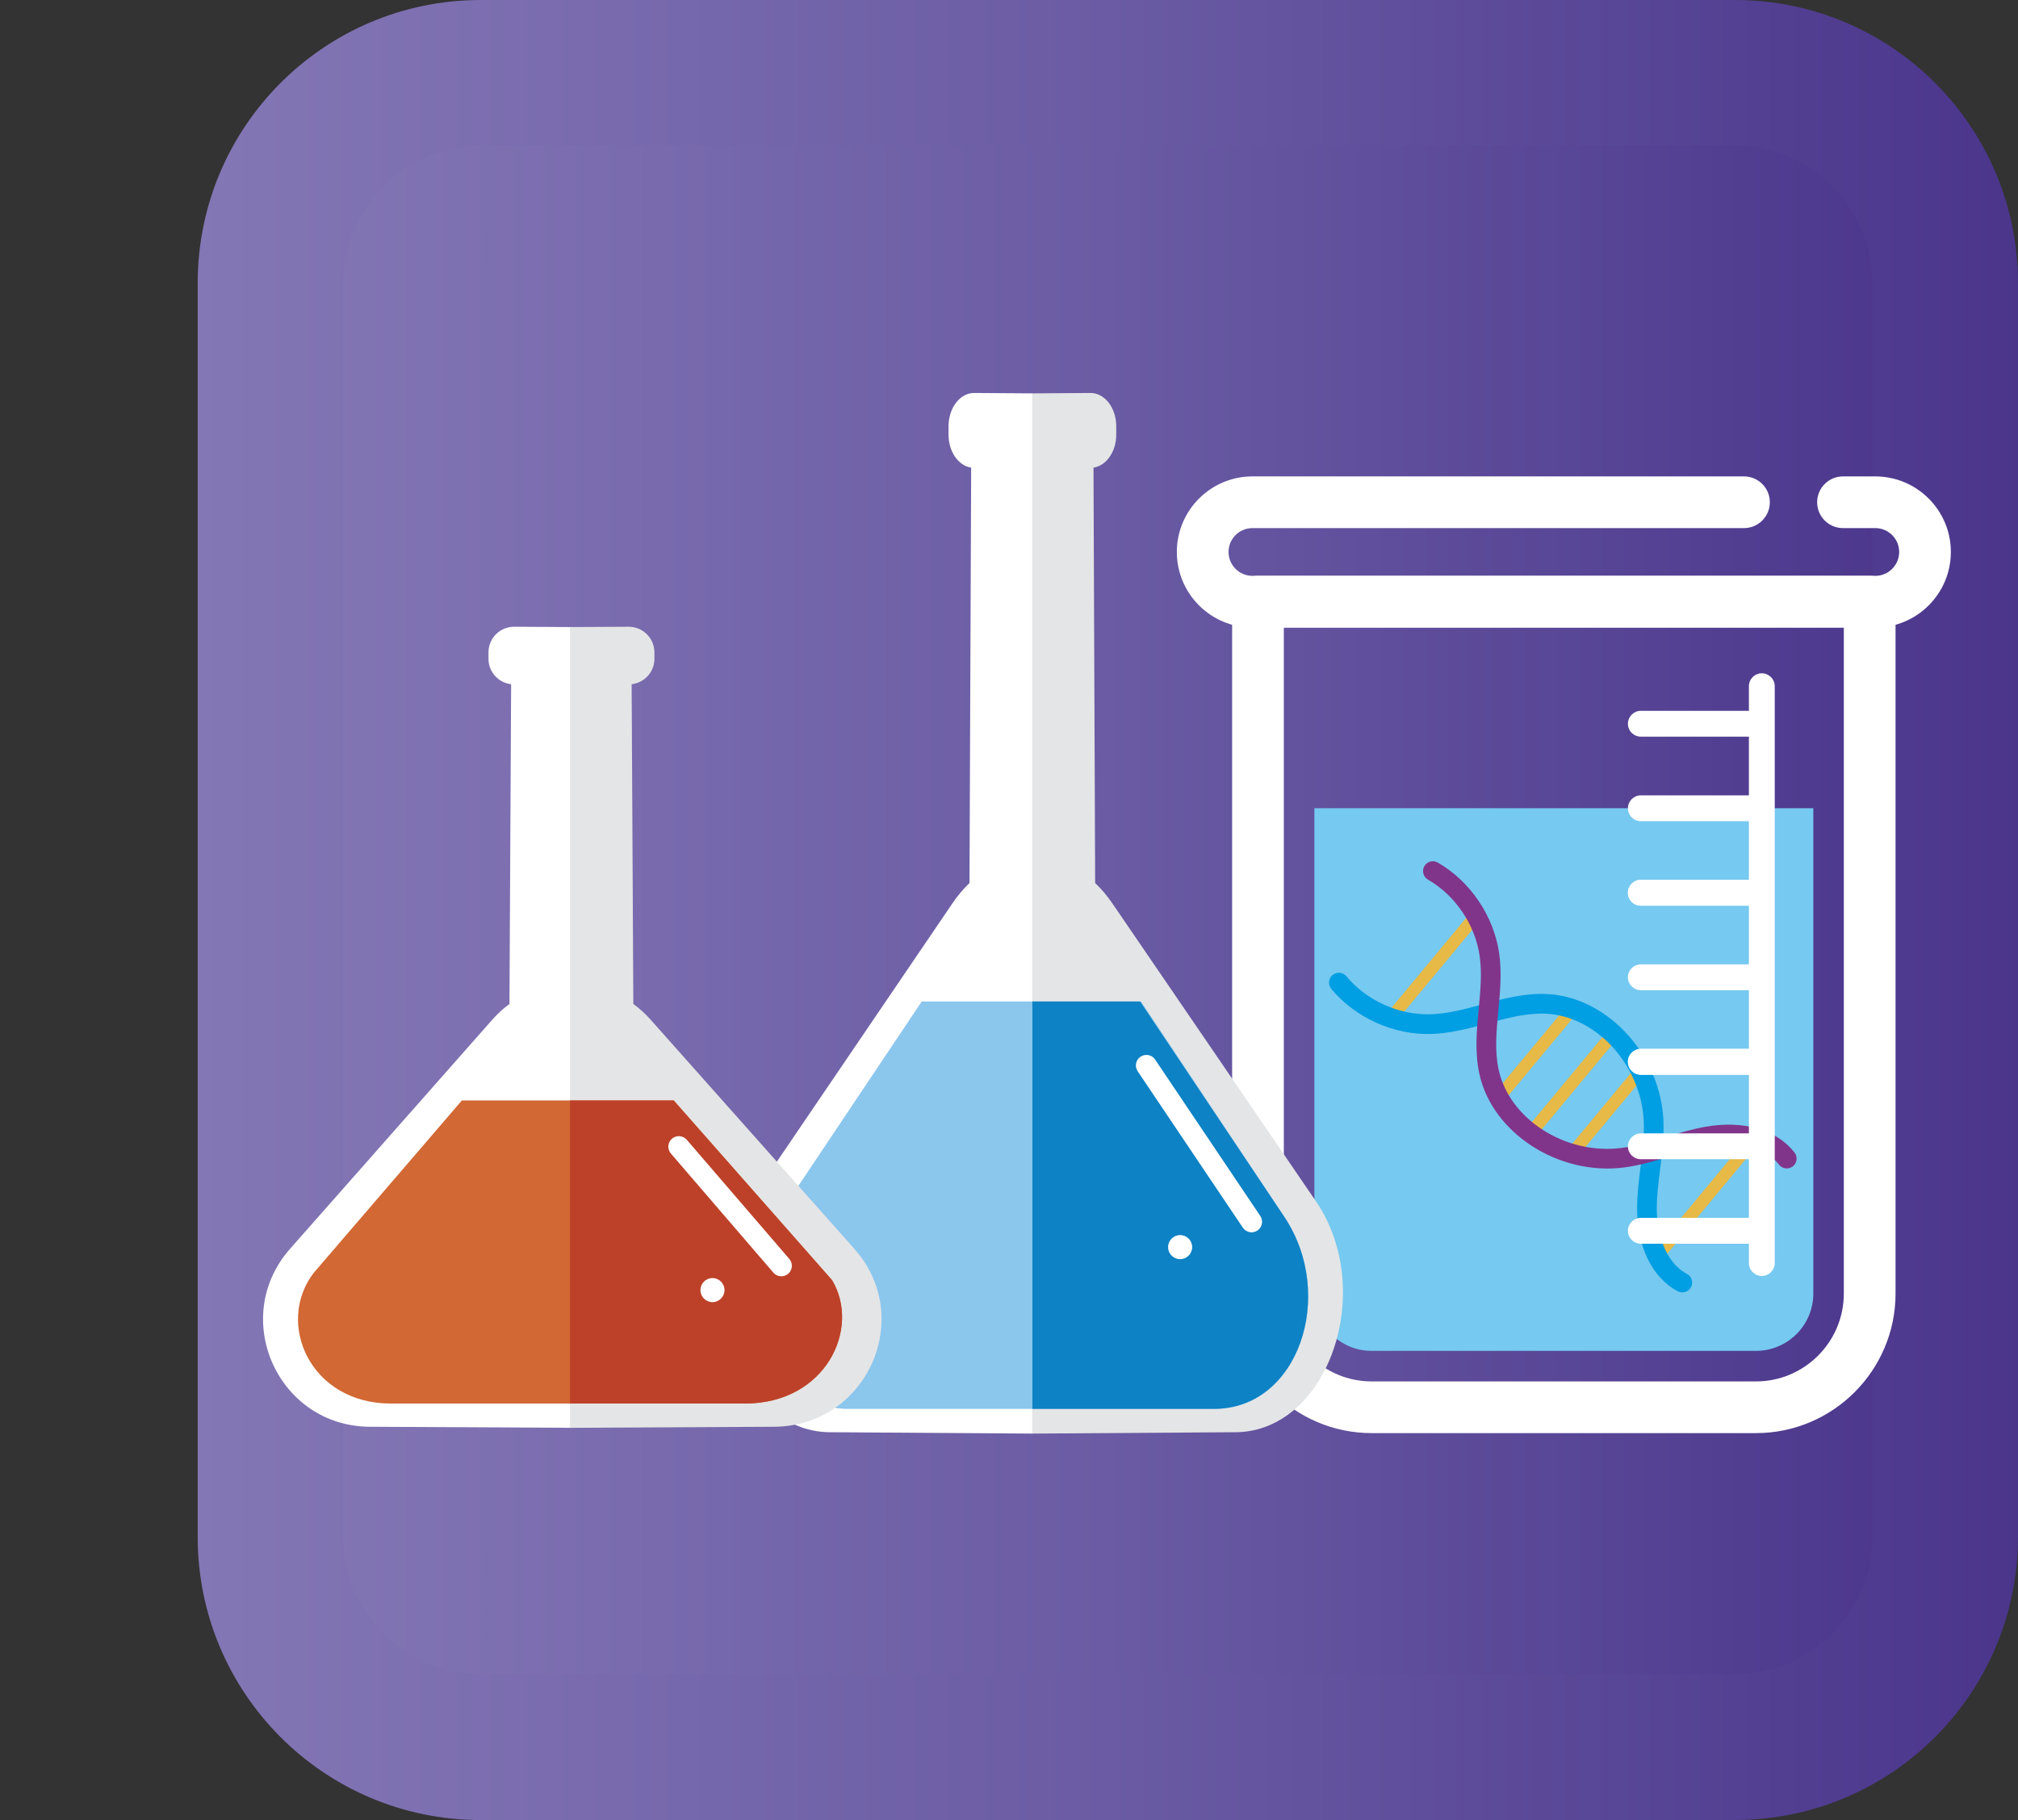 <?xml version="1.0" encoding="UTF-8"?>
<svg xmlns="http://www.w3.org/2000/svg" xmlns:xlink="http://www.w3.org/1999/xlink" viewBox="0 0 657.37 592.96">
  <rect x="0" y="0" width="657.37" height="592.96" fill="#333333" stroke="none"/>
  <defs>
    <style>
      .cls-1 {
        fill: #76c9f0;
      }

      .cls-2 {
        fill: #bd4129;
      }

      .cls-3 {
        fill: #fff;
      }

      .cls-4 {
        fill: #e4e5e6;
      }

      .cls-5 {
        fill: url(#Degradado_sin_nombre-2);
      }

      .cls-6 {
        clip-path: url(#clippath);
      }

      .cls-7 {
        fill: #0d82c5;
      }

      .cls-8 {
        fill: none;
      }

      .cls-9 {
        fill: #8bc6ed;
      }

      .cls-10 {
        fill: #009ee2;
      }

      .cls-11 {
        fill: #e7b946;
      }

      .cls-12 {
        fill: #81358a;
      }

      .cls-13 {
        fill: #d26834;
      }

      .cls-14 {
        fill: url(#Degradado_sin_nombre);
      }
    </style>
    <clipPath id="clippath">
      <rect class="cls-8" x="88.12" y="23.72" width="545.52" height="545.52" rx="68.47" ry="68.47"/>
    </clipPath>
    <linearGradient id="Degradado_sin_nombre" data-name="Degradado sin nombre" x1="-36.55" y1="591.1" x2="-31.81" y2="591.1" gradientTransform="translate(4290.12 68249.83) scale(114.96 -114.96)" gradientUnits="userSpaceOnUse">
      <stop offset="0" stop-color="#8477b5"/>
      <stop offset=".5" stop-color="#6a5ba4"/>
      <stop offset="1" stop-color="#4a358b"/>
    </linearGradient>
    <linearGradient id="Degradado_sin_nombre-2" data-name="Degradado sin nombre" x1="-36.78" y1="591.26" x2="-32.04" y2="591.26" gradientTransform="translate(4695.11 74771.82) scale(125.96 -125.96)" xlink:href="#Degradado_sin_nombre"/>
  </defs>
  <g id="Capa_3" data-name="Capa 3">
    <g>
      <g class="cls-6">
        <rect class="cls-14" x="88.12" y="23.72" width="545.52" height="545.52"/>
      </g>
      <path class="cls-5" d="m565.17,569.24v23.73H156.59c-50.92-.02-92.17-41.27-92.19-92.19V92.19C64.42,41.27,105.67.02,156.59,0h408.58c50.93.02,92.18,41.27,92.19,92.19v408.57c-.02,50.93-41.27,92.18-92.19,92.19v-47.45c24.7-.04,44.7-20.04,44.74-44.74V92.19c-.04-24.7-20.04-44.7-44.74-44.74H156.59c-24.7.04-44.69,20.04-44.74,44.74v408.57c.04,24.7,20.04,44.7,44.74,44.74h408.58v23.73Z"/>
    </g>
  </g>
  <g id="Capa_5" data-name="Capa 5">
    <g>
      <path class="cls-3" d="m572.02,466.9h-125.18c-25.07,0-45.47-20.4-45.47-45.47v-225.41c0-4.65,3.77-8.42,8.42-8.42h199.27c4.65,0,8.42,3.77,8.42,8.42v225.41c0,25.07-20.4,45.47-45.46,45.47Zm-153.81-262.45v216.99c0,15.78,12.84,28.62,28.62,28.62h125.18c15.78,0,28.62-12.84,28.62-28.62v-216.99h-182.42Z"/>
      <path class="cls-1" d="m428.16,263.32v158.11c0,10.3,8.38,18.68,18.68,18.68h125.18c10.3,0,18.68-8.38,18.68-18.68v-158.11h-162.53Z"/>
      <g>
        <g>
          <path class="cls-11" d="m481.69,298.71c.27.66.18,1.45-.31,2.04l-26.74,32.2c-.7.85-1.96.96-2.81.26-.85-.71-.96-1.96-.26-2.81l26.74-32.2c.7-.85,1.96-.96,2.81-.26.26.22.45.48.57.77Z"/>
          <path class="cls-11" d="m513.45,328.7c.27.66.18,1.45-.31,2.04l-23.22,27.96c-.7.85-1.96.96-2.81.26-.85-.7-.96-1.96-.26-2.81l23.22-27.96c.7-.85,1.96-.96,2.81-.26.26.22.45.48.57.77Z"/>
          <path class="cls-11" d="m525.89,337.8c.27.66.18,1.45-.31,2.04l-24.93,30.02c-.7.85-1.96.96-2.81.26-.85-.71-.96-1.96-.26-2.81l24.93-30.02c.7-.85,1.96-.96,2.81-.26.26.22.45.48.57.77Z"/>
          <path class="cls-11" d="m536.25,348.18c.27.66.18,1.45-.31,2.04l-22.32,26.88c-.7.85-1.96.96-2.81.26-.85-.71-.96-1.96-.26-2.81l22.32-26.88c.7-.85,1.96-.96,2.81-.26.26.22.45.48.57.77Z"/>
          <path class="cls-11" d="m572.96,370.84c.27.66.18,1.45-.31,2.04l-30.18,36.34c-.7.85-1.96.96-2.81.26-.85-.7-.96-1.96-.26-2.81l30.18-36.34c.7-.85,1.96-.96,2.81-.26.26.22.45.48.57.77Z"/>
        </g>
        <path class="cls-10" d="m538.58,350.38c1.9,4.62,3.06,9.59,3.28,14.71.23,5.39-.43,10.71-1.08,15.86-.54,4.33-1.05,8.41-1.08,12.55-.05,7.86,2.51,17.64,9.82,21.53,1.56.83,2.15,2.77,1.32,4.33-.83,1.56-2.77,2.15-4.33,1.32-8.35-4.44-13.29-14.62-13.22-27.22.03-4.51.59-8.98,1.13-13.31.64-5.11,1.24-9.93,1.04-14.79-.78-18.27-15.39-34.35-31.9-35.1-6.3-.28-12.49,1.4-19.04,3.17-5.89,1.6-11.98,3.25-18.32,3.43-12.24.35-24.7-5.27-32.53-14.68-1.13-1.35-.95-3.38.41-4.51,1.36-1.13,3.38-.95,4.51.41,6.6,7.93,17.11,12.67,27.43,12.37,5.58-.16,11.04-1.64,16.82-3.21,6.74-1.83,13.71-3.72,21.01-3.39,14.99.68,28.66,11.78,34.73,26.51Z"/>
        <path class="cls-12" d="m585,376.25c.54,1.3.17,2.85-1,3.75-1.4,1.08-3.41.83-4.49-.57-5.07-6.54-15.14-7.4-22.88-6.02-4.07.73-8.01,1.92-12.18,3.19-4.96,1.51-10.09,3.07-15.45,3.76-21.3,2.73-42.87-11.21-47.08-30.46-1.56-7.14-.88-14.33-.22-21.28.57-5.96,1.1-11.6.31-17.12-1.46-10.22-7.92-19.77-16.85-24.93-1.53-.88-2.06-2.84-1.17-4.38s2.84-2.06,4.38-1.17c10.6,6.12,18.25,17.46,19.99,29.57.9,6.28.3,12.56-.27,18.63-.64,6.76-1.24,13.14.1,19.3,3.54,16.16,21.86,27.81,40,25.48,4.82-.62,9.47-2.03,14.4-3.53,4.17-1.27,8.48-2.58,12.92-3.37,12.41-2.21,23.28.93,29.07,8.4.18.23.32.48.43.74Z"/>
      </g>
      <path class="cls-3" d="m610.88,204.45h-202.9c-13.58,0-24.62-11.05-24.62-24.62s11.04-24.62,24.62-24.62h160.13c4.65,0,8.42,3.77,8.42,8.42s-3.77,8.42-8.42,8.42h-160.13c-4.29,0-7.78,3.49-7.78,7.78s3.49,7.78,7.78,7.78h202.9c4.29,0,7.78-3.49,7.78-7.78s-3.49-7.78-7.78-7.78h-10.52c-4.65,0-8.42-3.77-8.42-8.42s3.77-8.42,8.42-8.42h10.52c13.58,0,24.62,11.05,24.62,24.62s-11.04,24.62-24.62,24.62Z"/>
      <path class="cls-3" d="m573.92,415.71c-2.33,0-4.21-1.89-4.21-4.21v-187.93c0-2.33,1.89-4.21,4.21-4.21s4.21,1.89,4.21,4.21v187.93c0,2.33-1.89,4.21-4.21,4.21Z"/>
      <path class="cls-3" d="m571.89,240h-37.38c-2.33,0-4.21-1.89-4.21-4.21s1.89-4.21,4.21-4.21h37.38c2.33,0,4.21,1.89,4.21,4.21s-1.89,4.21-4.21,4.21Z"/>
      <path class="cls-3" d="m571.89,267.54h-37.38c-2.33,0-4.21-1.89-4.21-4.21s1.89-4.21,4.21-4.21h37.38c2.33,0,4.21,1.89,4.21,4.21s-1.89,4.21-4.21,4.21Z"/>
      <path class="cls-3" d="m571.89,295.07h-37.38c-2.33,0-4.21-1.89-4.21-4.21s1.89-4.21,4.21-4.21h37.38c2.33,0,4.21,1.89,4.21,4.21s-1.89,4.21-4.21,4.21Z"/>
      <path class="cls-3" d="m571.89,295.07h-37.38c-2.33,0-4.21-1.89-4.21-4.21s1.89-4.21,4.21-4.21h37.38c2.33,0,4.21,1.89,4.21,4.21s-1.89,4.21-4.21,4.21Z"/>
      <path class="cls-3" d="m571.89,322.6h-37.38c-2.33,0-4.21-1.89-4.21-4.21s1.89-4.21,4.21-4.21h37.38c2.33,0,4.21,1.89,4.21,4.21s-1.89,4.21-4.21,4.21Z"/>
      <path class="cls-3" d="m571.89,350.14h-37.38c-2.33,0-4.21-1.89-4.21-4.21s1.89-4.21,4.21-4.21h37.38c2.33,0,4.21,1.89,4.21,4.21s-1.89,4.21-4.21,4.21Z"/>
      <path class="cls-3" d="m571.89,350.14h-37.38c-2.33,0-4.21-1.89-4.21-4.21s1.89-4.21,4.21-4.21h37.38c2.33,0,4.21,1.89,4.21,4.21s-1.89,4.21-4.21,4.21Z"/>
      <path class="cls-3" d="m571.89,377.67h-37.38c-2.33,0-4.21-1.89-4.21-4.21s1.89-4.21,4.21-4.21h37.38c2.33,0,4.21,1.89,4.21,4.21s-1.89,4.21-4.21,4.21Z"/>
      <path class="cls-3" d="m571.89,405.2h-37.38c-2.33,0-4.21-1.89-4.21-4.21s1.89-4.21,4.21-4.21h37.38c2.33,0,4.21,1.89,4.21,4.21s-1.89,4.21-4.21,4.21Z"/>
    </g>
    <g>
      <g>
        <circle class="cls-3" cx="288.3" cy="344.42" r="2.26"/>
        <g>
          <path class="cls-4" d="m428.62,391.3l-66.29-97.02c-1.71-2.51-3.59-4.7-5.58-6.59l-.54-135.34c4.19-.61,7.43-5.22,7.41-10.79v-2.78c-.04-5.97-3.8-10.78-8.42-10.75l-19.03.13v338.9l66.34-.45c30.12-.2,46.05-46.13,26.12-75.3Z"/>
          <path class="cls-3" d="m244.35,391.3l65.92-97.02c1.7-2.51,3.57-4.7,5.55-6.59l.54-135.34c-4.16-.61-7.39-5.22-7.37-10.79v-2.78c.04-5.97,3.78-10.78,8.37-10.75l18.93.13v338.9l-65.97-.45c-29.96-.2-45.8-46.13-25.97-75.3Z"/>
          <path class="cls-9" d="m418.59,396.72l-46.89-70.44h-71.44l-45.64,68.21c-17.95,25.37-5.61,64.52,21.67,64.52h119.38c27.29,0,39.55-36.83,22.92-62.28Z"/>
          <path class="cls-7" d="m418.55,396.72l-47.16-70.44h-35.09v132.72h59.2c27.44,0,39.78-36.83,23.05-62.28Z"/>
        </g>
        <path class="cls-3" d="m407.71,401.48c-1.1,0-2.18-.53-2.85-1.51l-34.25-50.95c-1.06-1.57-.64-3.7.93-4.75,1.57-1.05,3.7-.64,4.75.93l34.25,50.95c1.06,1.57.64,3.7-.93,4.75-.59.39-1.25.58-1.91.58Z"/>
        <circle class="cls-3" cx="384.43" cy="406.31" r="3.92"/>
      </g>
      <g>
        <g>
          <path class="cls-3" d="m94.49,406.85l65.92-74.69c1.7-1.93,3.57-3.62,5.55-5.07l.54-104.18c-4.16-.47-7.39-4.02-7.37-8.31v-2.14c.03-4.59,3.78-8.3,8.37-8.27l18.93.1v260.88l-65.97-.34c-29.96-.16-45.8-35.51-25.97-57.97Z"/>
          <path class="cls-4" d="m278.31,406.85l-66.41-74.69c-1.72-1.93-3.59-3.62-5.59-5.07l-.55-104.18c4.2-.47,7.45-4.02,7.42-8.31v-2.14c-.04-4.59-3.81-8.3-8.43-8.27l-19.07.1v260.88l66.46-.34c30.18-.16,46.13-35.51,26.16-57.97Z"/>
          <path class="cls-13" d="m271.05,417.06l-51.54-58.54h-69.05l-48.25,56.15c-12.56,16.27-1.29,42.6,25.09,42.6h115.38c26.37,0,37.79-24.51,28.37-40.21Z"/>
          <path class="cls-2" d="m271.04,417.06l-51.62-58.54h-33.74v98.75h56.94c26.41,0,37.85-24.51,28.42-40.21Z"/>
        </g>
        <path class="cls-3" d="m254.53,415.81c-.96,0-1.92-.4-2.6-1.19l-33.39-38.81c-1.23-1.43-1.07-3.6.36-4.83,1.43-1.23,3.59-1.07,4.83.36l33.39,38.81c1.23,1.43,1.07,3.6-.36,4.83-.65.56-1.44.83-2.23.83Z"/>
        <path class="cls-3" d="m228.17,420.31c0-2.17,1.76-3.92,3.92-3.92s3.92,1.76,3.92,3.92-1.76,3.92-3.92,3.92-3.92-1.76-3.92-3.92Z"/>
      </g>
    </g>
  </g>
</svg>